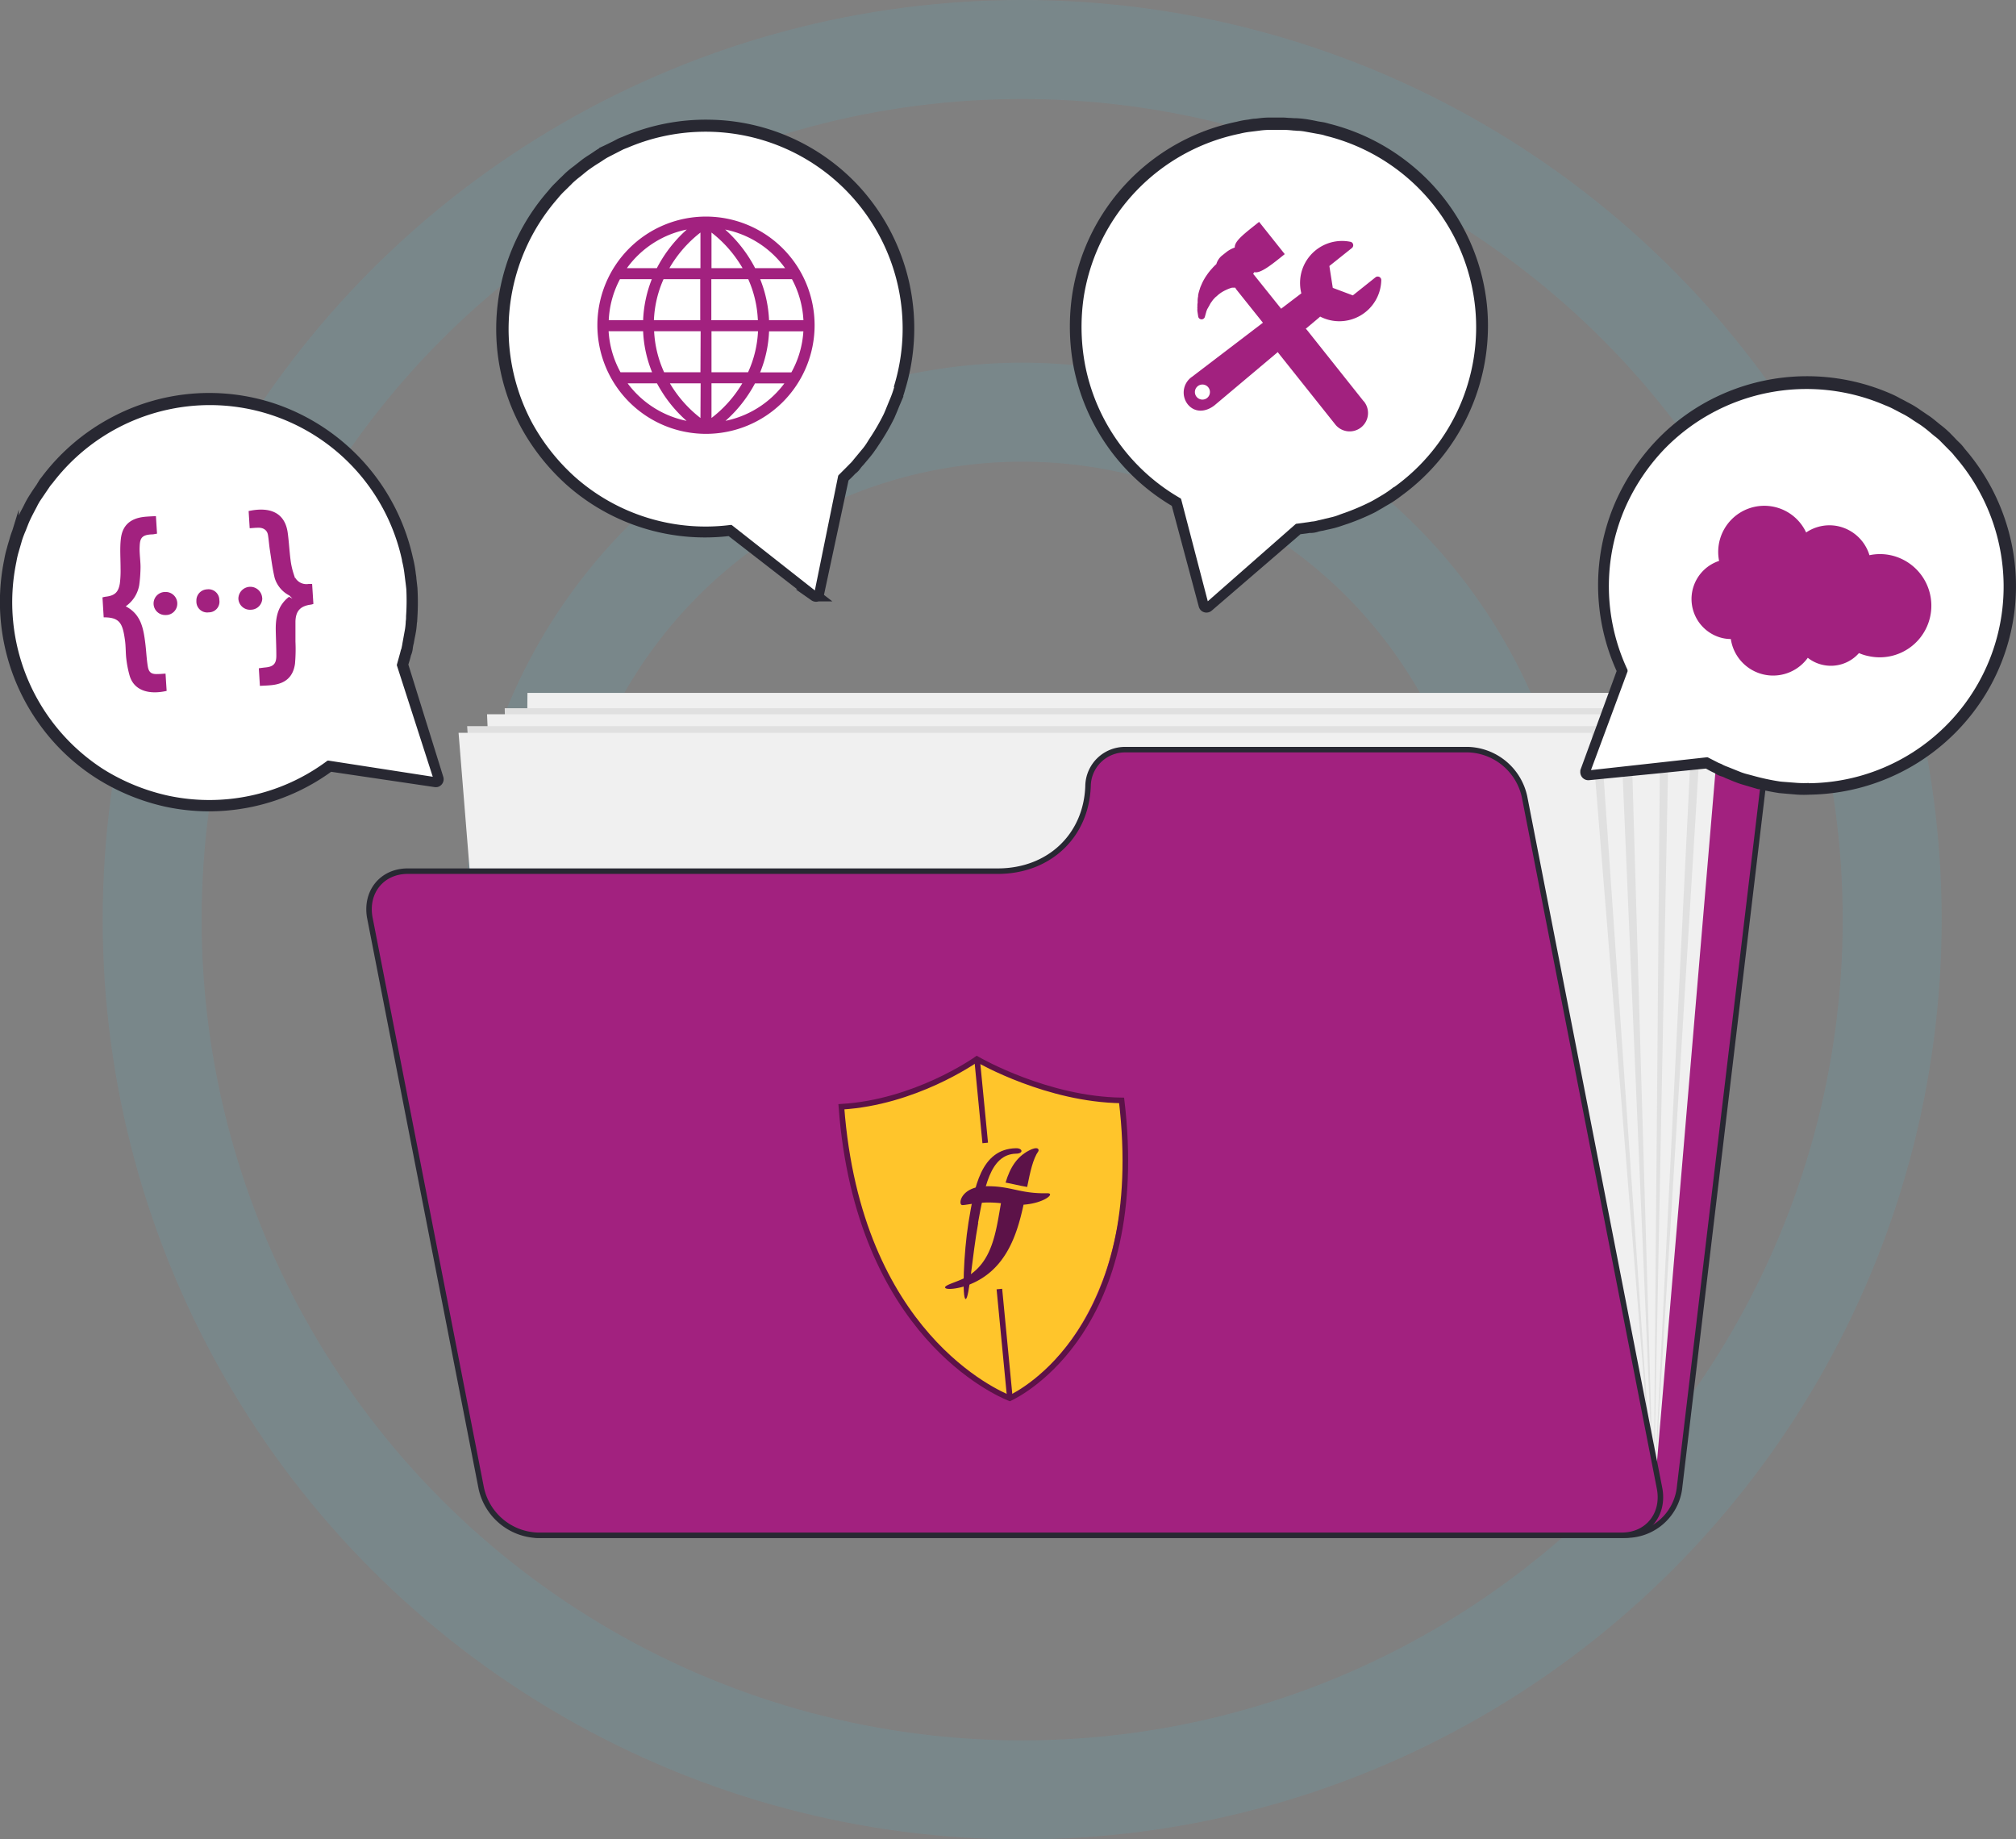 <svg xmlns="http://www.w3.org/2000/svg" viewBox="0 0 407.06 371.32"><rect x="0" y="0" width="407.06" height="371.32" fill="#808080" stroke="none"/><defs><style>.cls-1{opacity:0.2;}.cls-2,.cls-7{fill:none;}.cls-2{stroke:#60a6b6;stroke-linecap:square;stroke-width:19.98px;}.cls-10,.cls-12,.cls-13,.cls-2,.cls-3{stroke-miterlimit:10;}.cls-12,.cls-13,.cls-14,.cls-3{fill:#a2217f;}.cls-10,.cls-3{stroke:#282832;}.cls-3{stroke-width:1.11px;}.cls-4{fill:#f0f0f0;}.cls-5{fill:#e0e0e0;}.cls-6{fill:#ffc52b;}.cls-7{stroke:#5c1248;stroke-width:1.13px;}.cls-8{fill:#5c1248;}.cls-10,.cls-9{fill:#282832;}.cls-10{stroke-width:2.42px;}.cls-11{fill:#fff;}.cls-12{stroke:#fff;stroke-width:0.27px;}.cls-13{stroke:#a2217f;stroke-width:0.3px;}</style></defs><g id="Calque_2" data-name="Calque 2"><g id="Calque_1-2" data-name="Calque 1"><g class="cls-1"><circle class="cls-2" cx="206.39" cy="185.66" r="102.45"/><circle class="cls-2" cx="206.39" cy="185.66" r="175.67"/></g><g id="freepik--Folder--inject-144"><path class="cls-3" d="M269.43,149h0a10.94,10.94,0,0,1,10.09-7.18h69a8.16,8.16,0,0,1,8.46,7.84,7.84,7.84,0,0,1-.08,1.45L339.08,300.65a10.84,10.84,0,0,1-10.58,9.25H109.56a8.14,8.14,0,0,1-8.44-7.82,7.58,7.58,0,0,1,.07-1.43L116.13,175a10.86,10.86,0,0,1,10.58-9.25H245.85A25.58,25.58,0,0,0,269.43,149Z"/><polygon class="cls-4" points="105.13 303.01 333.9 303.01 346.94 149.08 118.17 149.08 105.13 303.01"/><polygon class="cls-5" points="105.13 303.01 333.9 303.01 343.33 149.08 118.17 149.08 105.13 303.01"/><polygon class="cls-4" points="105.13 303.01 333.9 303.01 341.77 144.19 113 144.19 105.13 303.01"/><polygon class="cls-5" points="105.13 303.01 333.9 303.01 337.02 144.19 113 144.19 105.13 303.01"/><polygon class="cls-4" points="105.13 303.01 333.9 303.01 335.27 139.88 106.5 139.88 105.13 303.01"/><polygon class="cls-5" points="105.13 303.01 333.9 303.01 329.21 142.97 101.91 142.97 105.13 303.01"/><polygon class="cls-4" points="105.13 303.01 333.9 303.01 327.11 144.19 98.34 144.19 105.13 303.01"/><polygon class="cls-5" points="105.13 303.01 333.9 303.01 323.09 146.59 94.32 146.59 105.13 303.01"/><polygon class="cls-4" points="105.13 303.01 333.9 303.01 321.36 147.93 92.59 147.93 105.13 303.01"/><path class="cls-3" d="M219.69,158.69h0a7.46,7.46,0,0,1,7.55-7.36h69.25a12.06,12.06,0,0,1,11.33,9.48l27.27,139.64c1,5.23-2.4,9.48-7.63,9.48H108.51a12.06,12.06,0,0,1-11.33-9.48L74.69,185.34c-1-5.23,2.4-9.48,7.63-9.48H201.47C211.81,175.86,219.34,168.74,219.69,158.69Z"/></g><path class="cls-6" d="M226.37,222c-11.35-.58-21.77-4.9-27-7.39l0,.32-2.3-1.39c-3.47,2.24-14.11,8.47-27.24,9.78,3.91,42.95,28.44,56.17,34,58.62,3-1.6,11.82-7.28,17.63-20.57.28-.61.54-1.24.79-1.89.48-1.15.91-2.37,1.32-3.64.14-.43.27-.86.4-1.31a73.26,73.26,0,0,0,2.9-18.5c0-.45,0-.92,0-1.39,0-1.11,0-2.23,0-3.39,0-1.47-.08-3-.18-4.52S226.54,223.61,226.37,222Z"/><path class="cls-7" d="M226.47,222.14c-14.91-.2-28.5-7.93-29.23-8.35h0l0,0c-.64.45-12.57,8.75-27.35,9.63,3.45,45.95,31.61,57.88,34,58.84C206.14,281.22,231.91,268,226.47,222.14Z"/><line class="cls-7" x1="197.34" y1="214.36" x2="198.93" y2="230.72"/><path class="cls-8" d="M208.31,232c-2.95,1.27-4.38,3.75-5.27,6.73,1.5.26,2.77.63,4.36.88.6-3,1.17-5.68,2.27-7.23.08-.11.18-1-1.36-.38"/><path class="cls-8" d="M197.47,246.89c1.27-6.87,2.34-13.84,7.66-14,1.58,0,1.41-1.13,0-1.1-7.07.17-8.4,7.84-9.58,15-1,6.3-1.31,15.45-.57,15.44s1.31-8.71,2.54-15.39"/><path class="cls-8" d="M211.43,240.88c-5.55.13-7.32-1.53-12.5-1.41-5,.12-5.57,3.82-4.61,3.8.75,0,2.54-.46,4.89-.52a23.88,23.88,0,0,1,2.9.14c-1,5.63-1.66,11.79-6.86,14.83-1.67,1-4.48,1.63-4.42,2.18s2.72.32,5.08-.65c7.14-2.93,9.41-9.81,10.76-16.06,4.2-.3,6.53-2.35,4.76-2.31"/><line class="cls-7" x1="201.79" y1="260.22" x2="203.89" y2="282.04"/><path class="cls-9" d="M87.91,157.29,66.35,154.1l.08,0a40.37,40.37,0,0,1-32.72,7.2,41.82,41.82,0,0,1-13.2-5.39A40,40,0,0,1,9.28,145.34a40.56,40.56,0,0,1-6.79-32.15A14.4,14.4,0,0,1,3,111c.17-.72.42-1.43.62-2.15a17.72,17.72,0,0,1,.79-2.1l.87-2.1c.32-.69.69-1.35,1-2s.68-1.36,1.09-2,.83-1.27,1.27-1.9l.63-1c.21-.32.48-.61.71-.91A41,41,0,0,1,23.24,85.71,40.16,40.16,0,0,1,55.05,83a40.66,40.66,0,0,1,26.8,29.89,21.24,21.24,0,0,1,.54,3c.11,1,.24,1.95.33,2.92a43.3,43.3,0,0,1,0,5.58c-.09.9-.12,1.78-.25,2.65s-.31,1.7-.46,2.52a8.1,8.1,0,0,0-.23,1.23A5.71,5.71,0,0,1,81.4,132c-.19.79-.44,1.56-.65,2.28v-.07c4.51,14.49,6.94,22.28,7.2,23.13l-7.42-23c.2-.74.42-1.5.63-2.28.09-.39.23-.78.33-1.17s.14-.8.22-1.22c.14-.8.29-1.66.45-2.51s.14-1.74.23-2.63a42.69,42.69,0,0,0,0-5.54c-.09-1-.23-1.91-.35-2.89a22.65,22.65,0,0,0-.53-2.94,40.16,40.16,0,0,0-58.13-27,41,41,0,0,0-13.1,11.09c-.23.31-.49.58-.7.9L9,99l-1.27,1.88c-.41.64-.72,1.32-1.08,2s-.71,1.32-1,2-.55,1.39-.83,2.07A17.46,17.46,0,0,0,4,109c-.21.71-.42,1.41-.62,2.12a15.81,15.81,0,0,0-.5,2.14,40.27,40.27,0,0,0,17.83,42.32A41.67,41.67,0,0,0,33.83,161a40.2,40.2,0,0,0,32.48-7h0Z"/><path class="cls-10" d="M55.18,82.65a40.68,40.68,0,0,0-32.13,2.7A41.27,41.27,0,0,0,9.67,96.65L9.41,97c-.16.2-.33.4-.46.6l-.61,1c-.46.64-.88,1.28-1.29,1.92a17.63,17.63,0,0,0-1,1.75l-.14.28c-.12.24-.24.48-.37.72-.23.43-.47.88-.67,1.34L4,106.62a16.91,16.91,0,0,0-.81,2.15c-.08.27-.15.54-.23.8-.14.45-.28.91-.38,1.34a17,17,0,0,0-.52,2.19A41.07,41.07,0,0,0,9,145.58a40.52,40.52,0,0,0,11.34,10.65,42.49,42.49,0,0,0,13.33,5.44,40.84,40.84,0,0,0,32.88-7.14l21.36,3.16h0a.52.52,0,0,0,.18,0,.41.41,0,0,0,.26-.51c-.19-.61-1.5-4.84-3.92-12.59l-3.24-10.42.12-.42c.17-.54.35-1.11.48-1.68a1.63,1.63,0,0,1,.13-.37,4,4,0,0,0,.22-.88,7.5,7.5,0,0,1,.22-1.19l.15-.85c.12-.56.23-1.12.32-1.69s.12-1.15.17-1.73c0-.31,0-.62.08-.95a48.55,48.55,0,0,0,0-5.66c-.07-.59-.13-1.2-.21-1.83,0-.35-.09-.72-.13-1.07a21.3,21.3,0,0,0-.55-3A41.22,41.22,0,0,0,55.18,82.65Zm25,51.47a.33.33,0,0,0,0,.24l7.23,22.43-21-3.25a.55.55,0,0,0-.22,0,.39.39,0,0,0-.11.06,39.78,39.78,0,0,1-32.15,7,41.62,41.62,0,0,1-13-5.31A40.06,40.06,0,0,1,3.32,113.36a16.53,16.53,0,0,1,.49-2.08c.17-.61.35-1.2.52-1.8l.09-.33a20.78,20.78,0,0,1,.76-2l.3-.77c.17-.42.33-.86.53-1.28.28-.61.6-1.24,1-2l.39-.73a13.68,13.68,0,0,1,.66-1.21L10,98.3a5.93,5.93,0,0,1,.43-.56l.26-.31A39.93,39.93,0,0,1,34,82.67a39.7,39.7,0,0,1,47.19,30.49,20.52,20.52,0,0,1,.53,2.88l.1.8c.09.71.18,1.39.25,2.07a45.57,45.57,0,0,1-.05,5.48c0,.34,0,.66-.06,1a13.18,13.18,0,0,1-.15,1.6l-.53,2.92a6.88,6.88,0,0,1-.15.79c0,.17-.1.35-.15.51s-.11.45-.17.65Z"/><path class="cls-11" d="M81.16,113.16a20.52,20.52,0,0,1,.53,2.88l.1.8c.09.71.18,1.39.25,2.07a45.57,45.57,0,0,1-.05,5.48c0,.34,0,.66-.06,1a13.18,13.18,0,0,1-.15,1.6l-.53,2.92a6.88,6.88,0,0,1-.15.79c0,.17-.1.35-.15.51s-.11.45-.17.65l-.63,2.27a.33.33,0,0,0,0,.24l7.23,22.43-21-3.25a.55.55,0,0,0-.22,0,.39.39,0,0,0-.11.06,39.78,39.78,0,0,1-32.15,7,41.62,41.62,0,0,1-13-5.31A40.06,40.06,0,0,1,3.32,113.36a16.53,16.53,0,0,1,.49-2.08c.17-.61.35-1.2.52-1.8l.09-.33a20.78,20.78,0,0,1,.76-2l.3-.77c.17-.42.33-.86.53-1.28.28-.61.6-1.24,1-2l.39-.73a13.68,13.68,0,0,1,.66-1.21L10,98.3a5.93,5.93,0,0,1,.43-.56l.26-.31A39.93,39.93,0,0,1,34,82.67a39.7,39.7,0,0,1,47.19,30.49Z"/><path class="cls-12" d="M53.09,120.64a2.46,2.46,0,0,1-2.42,2.58h0A2.48,2.48,0,0,1,48,120.9a2.54,2.54,0,0,1,5.07-.26ZM31.92,135.93c.52,0,1-.06,1.63-.09l.24,3.74c-3.67.86-6.78,0-7.73-3.09a21.53,21.53,0,0,1-.69-3.47c-.15-1.24-.09-2.51-.27-3.75-.47-3.41-1-4.55-4.29-4.51l-.26-4.26a5.65,5.65,0,0,1,.71-.17c1.79-.2,2.52-.8,2.81-2.6a20.63,20.63,0,0,0,.14-3c0-2-.16-4,.05-5.91.3-2.82,1.95-4.28,4.8-4.61.81-.09,1.63-.11,2.55-.16l.24,3.82c-.38,0-.72.13-1.07.14-2.34.07-2.41.88-2.46,2.82,0,1.21.19,2.43.19,3.65a29.26,29.26,0,0,1-.26,3.63,6.71,6.71,0,0,1-2.61,4.27c3,1.67,3.46,4.53,3.83,7.44.2,1.57.25,3.15.51,4.71C30.18,135.69,30.67,136,31.92,135.93Zm1.38-16.56h.05a2.47,2.47,0,0,1,2.58,2.35v.14a2.42,2.42,0,0,1-2.4,2.43h-.16a2.46,2.46,0,1,1-.07-4.92Zm8.49-.53a2.31,2.31,0,0,1,2.63,2.27,2.28,2.28,0,0,1-2.25,2.64,2.32,2.32,0,0,1-2.65-2.25,1.79,1.79,0,0,1,0-.23A2.37,2.37,0,0,1,41.79,118.84Zm17.65-3a2.49,2.49,0,0,0,2.85,1.91c.26,0,.51,0,.86,0l.27,4.26a4.11,4.11,0,0,1-.57.17c-2.08.26-3,1.18-3.06,3.28,0,1.35,0,2.7,0,4.05A34.14,34.14,0,0,1,59.7,134c-.37,2.67-1.94,4.09-4.65,4.42-.87.11-1.75.12-2.7.18l-.23-3.81c.5-.07,1-.14,1.4-.18,1.62-.14,2.16-.7,2.14-2.31,0-1.78-.09-3.56-.12-5.34,0-2.57.51-4.9,2.8-6.64a6.05,6.05,0,0,1-3-3.58c-.46-1.9-.7-3.87-1-5.81-.15-1-.21-2-.37-2.93s-.91-1.37-1.87-1.33c-.55,0-1.11.07-1.81.11l-.23-3.72c4.44-1,7.63.28,8.18,4.55.24,1.79.33,3.6.56,5.4A14.84,14.84,0,0,0,59.44,115.87Z"/><path class="cls-9" d="M164.79,119.89l-17.22-13.36.08,0a40.41,40.41,0,0,1-32-9.78,41.86,41.86,0,0,1-8.86-11.17,40,40,0,0,1-4.62-14.69A40.58,40.58,0,0,1,112,39.56a14.59,14.59,0,0,1,1.5-1.64c.5-.54,1.07-1,1.6-1.57a18.09,18.09,0,0,1,1.71-1.44l1.79-1.41c.61-.44,1.26-.83,1.89-1.25A20.16,20.16,0,0,1,122.4,31c.66-.36,1.34-.7,2-1l1-.53c.34-.18.71-.29,1.06-.45a41.26,41.26,0,0,1,17-3.24,40.13,40.13,0,0,1,29,13.26,40.65,40.65,0,0,1,8.7,39.19,20.9,20.9,0,0,1-1,2.85c-.38.91-.74,1.81-1.13,2.7a44.65,44.65,0,0,1-2.79,4.84c-.51.74-1,1.49-1.51,2.18s-1.11,1.33-1.64,2a8.31,8.31,0,0,0-.8,1,6.5,6.5,0,0,1-.87.87c-.55.6-1.15,1.14-1.69,1.67l0-.06c-3.18,14.84-4.88,22.82-5.08,23.69l4.84-23.73c.55-.54,1.1-1.1,1.67-1.67.28-.3.58-.57.86-.87s.52-.62.79-1l1.63-2c.56-.66,1-1.44,1.49-2.18a42.22,42.22,0,0,0,2.75-4.8c.39-.88.74-1.78,1.12-2.69a21.83,21.83,0,0,0,1-2.82,40.13,40.13,0,0,0-37.43-52,40.78,40.78,0,0,0-16.85,3.24c-.36.14-.71.26-1,.43l-1,.53-2,1c-.67.35-1.27.8-1.91,1.2s-1.26.8-1.87,1.23-1.16.94-1.74,1.4a19.44,19.44,0,0,0-1.69,1.44c-.53.51-1.06,1-1.58,1.55a15.3,15.3,0,0,0-1.49,1.62,40.25,40.25,0,0,0-5.21,45.62,41.49,41.49,0,0,0,8.76,11.08,40.18,40.18,0,0,0,31.76,9.8l0,0Z"/><path class="cls-10" d="M172.88,38.79a40.66,40.66,0,0,0-29.33-13.41,41.26,41.26,0,0,0-17.19,3.28l-.39.16a7.33,7.33,0,0,0-.7.29l-1,.53c-.72.34-1.4.69-2.07,1a18,18,0,0,0-1.7,1.05l-.27.18c-.22.15-.44.3-.67.44-.41.26-.83.54-1.24.84l-1.78,1.4a16.51,16.51,0,0,0-1.76,1.47c-.2.21-.4.4-.6.59s-.69.65-1,1a14.13,14.13,0,0,0-1.53,1.66,41.07,41.07,0,0,0-10,31.66,40.54,40.54,0,0,0,4.66,14.84,42.78,42.78,0,0,0,9,11.29,40.85,40.85,0,0,0,32.16,9.9l17.06,13.23,0,0a.41.41,0,0,0,.17.07.4.4,0,0,0,.47-.31c.13-.63,1.07-5,2.76-12.9l2.29-10.66.31-.31c.41-.39.85-.8,1.24-1.24a3.73,3.73,0,0,1,.3-.26,3.24,3.24,0,0,0,.62-.65,7.4,7.4,0,0,1,.78-.93l.55-.66c.38-.44.74-.87,1.1-1.33s.67-.94,1-1.42c.17-.26.34-.52.53-.79a44.77,44.77,0,0,0,2.82-4.9c.24-.55.48-1.12.72-1.7.13-.33.27-.67.41-1a20.6,20.6,0,0,0,1-2.89A41.21,41.21,0,0,0,172.88,38.79Zm-3.49,57.1a.45.45,0,0,0-.12.21l-4.7,23.09-16.68-13.12a.42.42,0,0,0-.2-.1.29.29,0,0,0-.13,0,39.75,39.75,0,0,1-31.43-9.69,41.61,41.61,0,0,1-8.69-11,40.05,40.05,0,0,1,5.19-45.19,15.22,15.22,0,0,1,1.44-1.57l1.33-1.31.24-.25a20.28,20.28,0,0,1,1.67-1.4l.64-.53c.35-.28.7-.58,1.09-.85s1.12-.79,1.85-1.23l.7-.45c.4-.27.78-.52,1.16-.73l3-1.54c.21-.11.44-.19.66-.28l.37-.14a40,40,0,0,1,27.56-1.43,39.72,39.72,0,0,1,26.17,49.72,21.1,21.1,0,0,1-1,2.77l-.3.74c-.27.66-.52,1.3-.8,1.92a44,44,0,0,1-2.73,4.76c-.19.28-.36.55-.54.84a12.07,12.07,0,0,1-.91,1.31l-1.9,2.29a7.49,7.49,0,0,1-.51.61l-.38.38-.47.48Z"/><path class="cls-11" d="M180.56,78.12a21.1,21.1,0,0,1-1,2.77l-.3.74c-.27.66-.52,1.3-.8,1.92a44,44,0,0,1-2.73,4.76c-.19.28-.36.55-.54.84a12.07,12.07,0,0,1-.91,1.31l-1.9,2.29a7.49,7.49,0,0,1-.51.61l-.38.38-.47.48-1.67,1.67a.45.45,0,0,0-.12.21l-4.7,23.09-16.68-13.12a.42.42,0,0,0-.2-.1.29.29,0,0,0-.13,0,39.75,39.75,0,0,1-31.43-9.69,41.61,41.61,0,0,1-8.69-11,40.05,40.05,0,0,1,5.19-45.19,15.22,15.22,0,0,1,1.44-1.57l1.33-1.31.24-.25a20.28,20.28,0,0,1,1.67-1.4l.64-.53c.35-.28.7-.58,1.09-.85s1.12-.79,1.85-1.23l.7-.45c.4-.27.78-.52,1.16-.73l3-1.54c.21-.11.44-.19.66-.28l.37-.14a40,40,0,0,1,27.56-1.43,39.72,39.72,0,0,1,26.17,49.72Z"/><path class="cls-13" d="M142.55,43.87a21.78,21.78,0,1,0,21.78,21.78A21.8,21.8,0,0,0,142.55,43.87Zm-3.36,2.22a27,27,0,0,0-6.47,8.19h-6.43A19.87,19.87,0,0,1,139.19,46.09Zm2.39,29.21H134a22.7,22.7,0,0,1-2.08-8.58h9.7ZM125.09,56.21h6.74A25.11,25.11,0,0,0,130,64.79h-7.24A19.63,19.63,0,0,1,125.09,56.21Zm-2.36,10.51H130a24.6,24.6,0,0,0,1.89,8.58H125.2A19.69,19.69,0,0,1,122.73,66.72Zm3.7,10.51h6.31a30.1,30.1,0,0,0,1.63,2.69,27,27,0,0,0,4.78,5.29A19.88,19.88,0,0,1,126.43,77.23Zm15.15,7.45A24.78,24.78,0,0,1,135,77.23h6.62Zm0-19.89h-9.7a22.63,22.63,0,0,1,2-8.58h7.66v8.58Zm0-10.51H134.9c.33-.58.68-1.15,1.06-1.71a25,25,0,0,1,5.62-5.93v7.64Zm20.8,10.51h-7.24a25.11,25.11,0,0,0-1.87-8.58H160A19.77,19.77,0,0,1,162.38,64.79Zm-3.57-10.51h-6.43a27,27,0,0,0-6.47-8.19A19.87,19.87,0,0,1,158.81,54.28Zm-15.3-7.64a24.81,24.81,0,0,1,5.62,5.93c.38.56.74,1.13,1.07,1.71h-6.69Zm0,9.57h7.67a22.81,22.81,0,0,1,2,8.58h-9.7V56.21Zm0,10.51h9.7a22.52,22.52,0,0,1-2.07,8.58h-7.63V66.72Zm0,10.51h6.63a24.79,24.79,0,0,1-6.63,7.45Zm2.43,8a26.34,26.34,0,0,0,4.78-5.29,26,26,0,0,0,1.63-2.69h6.32A19.9,19.9,0,0,1,145.94,85.21Zm13.95-9.91h-6.63a24.37,24.37,0,0,0,1.88-8.58h7.23A19.57,19.57,0,0,1,159.89,75.3Z"/><path class="cls-9" d="M243.63,122.07,238,101l.05.07a40.41,40.41,0,0,1-19.62-27.16,42.1,42.1,0,0,1-.3-14.25,40.08,40.08,0,0,1,5.2-14.49,40.58,40.58,0,0,1,26.79-19,13.58,13.58,0,0,1,2.19-.39c.73-.14,1.48-.19,2.22-.29a16.72,16.72,0,0,1,2.24-.11l2.27,0c.76,0,1.51.09,2.26.14s1.52.08,2.27.2,1.5.26,2.25.42l1.13.19c.38.06.75.19,1.12.28a41.27,41.27,0,0,1,15.53,7.71,40.19,40.19,0,0,1,15.11,28.12,40.63,40.63,0,0,1-16.76,36.47,19.78,19.78,0,0,1-2.5,1.67c-.86.5-1.69,1-2.54,1.47a43.84,43.84,0,0,1-5.15,2.17c-.85.28-1.68.6-2.52.83s-1.68.39-2.5.57a9.36,9.36,0,0,0-1.22.29,6.38,6.38,0,0,1-1.21.16c-.8.15-1.61.22-2.35.31H262c-11.5,9.9-17.69,15.23-18.37,15.8l18.2-16,2.34-.32c.4-.07.81-.11,1.21-.17s.79-.18,1.21-.28l2.48-.59c.85-.19,1.65-.56,2.51-.83a45.64,45.64,0,0,0,5.1-2.17c.84-.46,1.66-1,2.51-1.47a21.44,21.44,0,0,0,2.48-1.66,40.13,40.13,0,0,0,1.62-64A40.84,40.84,0,0,0,267.91,27c-.37-.1-.72-.22-1.1-.29l-1.12-.19-2.23-.42c-.74-.12-1.5-.13-2.24-.2s-1.49-.12-2.24-.15-1.49.05-2.23.07a18.35,18.35,0,0,0-2.22.12l-2.19.28a15.77,15.77,0,0,0-2.16.39,40.28,40.28,0,0,0-31.74,33.2,41.59,41.59,0,0,0,.29,14.12,40.15,40.15,0,0,0,19.38,27v0Z"/><path class="cls-10" d="M299.09,62.34a40.73,40.73,0,0,0-15.26-28.4,41.22,41.22,0,0,0-15.69-7.78l-.4-.11a7.05,7.05,0,0,0-.73-.18l-1.12-.18c-.77-.17-1.52-.31-2.27-.43a19.66,19.66,0,0,0-2-.19l-.32,0-.8-.05c-.49,0-1-.08-1.5-.08l-2.26,0a15.9,15.9,0,0,0-2.29.12l-.83.1c-.48,0-.95.1-1.38.18a15,15,0,0,0-2.22.41A40.91,40.91,0,0,0,217.7,59.6,42.71,42.71,0,0,0,218,74a40.8,40.8,0,0,0,19.64,27.32l5.59,20.86a.2.2,0,0,1,0,0,.83.83,0,0,0,.09.16.42.42,0,0,0,.57,0l10-8.61,8.26-7.11.44,0c.56-.07,1.16-.13,1.73-.24a2.69,2.69,0,0,1,.4,0,4,4,0,0,0,.89-.14,7,7,0,0,1,1.18-.28l.83-.19c.57-.12,1.13-.24,1.68-.39s1.11-.34,1.66-.53l.9-.3a45.65,45.65,0,0,0,5.21-2.2l1.6-.92c.3-.19.62-.37.93-.55a20.07,20.07,0,0,0,2.54-1.7A41.22,41.22,0,0,0,299.09,62.34Zm-37.3,43.39a.34.34,0,0,0-.21.09l-17.71,15.56-5.36-20.54a.54.54,0,0,0-.1-.2.18.18,0,0,0-.1-.07,39.75,39.75,0,0,1-19.18-26.73,41.35,41.35,0,0,1-.29-14A40,40,0,0,1,250.28,27a16.67,16.67,0,0,1,2.11-.39l1.85-.23.34-.05a19.77,19.77,0,0,1,2.18-.12l.82,0c.46,0,.92,0,1.39,0,.66,0,1.37.05,2.22.14.27,0,.54.05.82.06.48,0,.94.06,1.37.13l3.36.61a5.38,5.38,0,0,1,.69.18l.38.11a40,40,0,0,1,22.83,15.51,39.72,39.72,0,0,1-9.21,55.43A20.61,20.61,0,0,1,279,100l-.69.41c-.62.36-1.21.72-1.8,1a45.77,45.77,0,0,1-5.05,2.14c-.32.1-.62.22-.94.33a11.22,11.22,0,0,1-1.52.5l-2.89.68a7.31,7.31,0,0,1-.78.18l-.53.06-.66.11Z"/><path class="cls-11" d="M281.43,98.32A20.61,20.61,0,0,1,279,100l-.69.41c-.62.36-1.21.72-1.8,1a45.77,45.77,0,0,1-5.05,2.14c-.32.1-.62.22-.94.33a11.22,11.22,0,0,1-1.52.5l-2.89.68a7.31,7.31,0,0,1-.78.18l-.53.06-.66.11-2.35.32a.34.34,0,0,0-.21.09l-17.71,15.56-5.36-20.54a.54.54,0,0,0-.1-.2.18.18,0,0,0-.1-.07,39.75,39.75,0,0,1-19.18-26.73,41.35,41.35,0,0,1-.29-14A40,40,0,0,1,250.28,27a16.67,16.67,0,0,1,2.11-.39l1.85-.23.34-.05a19.77,19.77,0,0,1,2.18-.12l.82,0c.46,0,.92,0,1.39,0,.66,0,1.37.05,2.22.14.27,0,.54.05.82.06.48,0,.94.06,1.37.13l3.36.61a5.38,5.38,0,0,1,.69.18l.38.11a40,40,0,0,1,22.83,15.51,39.72,39.72,0,0,1-9.21,55.43Z"/><path class="cls-14" d="M275.34,81,264,66.74a4.17,4.17,0,0,0-.34-.38l2.53-2.12.37-.33a8.47,8.47,0,0,0,12.34-7.32.72.72,0,0,0-1.19-.59l-4.55,3.63-4.05-1.52-.69-4.41,4.55-3.63a.73.73,0,0,0,.12-1,.67.67,0,0,0-.43-.26,8.48,8.48,0,0,0-10,6.66,8.63,8.63,0,0,0,.1,3.75l-.4.3-3.68,2.8-5.44-6.79a2.5,2.5,0,0,0-.22-.24c.09-.11.17-.24.25-.36,1.27.39,3.91-1.85,6.14-3.63l-5.18-6.51c-2.9,2.32-5,3.85-4.91,5.18a5.87,5.87,0,0,0-1.62.86l-.92.73a3.45,3.45,0,0,0-1.18,1.75l-.28.26-.35.35-.05.06-.32.36c-.2.21-.38.45-.56.67l-.19.26v0l-.15.22a8.65,8.65,0,0,0-.54.84v0a9,9,0,0,0-.56,1.12l-.07.16c-.06.14-.13.29-.19.46l-.17.54a7.18,7.18,0,0,0-.25,1l0,.2a4.4,4.4,0,0,0-.1.88l0,.3v.14a2.6,2.6,0,0,0-.05.39l0,.46a.56.56,0,0,0,0,.26,3.69,3.69,0,0,0,0,.58l.17,1.1a.69.69,0,0,0,1.35,0l.28-1a1.75,1.75,0,0,1,.12-.32,1.19,1.19,0,0,1,.11-.26L244,62a1.09,1.09,0,0,1,.08-.15l.08-.14.13-.24a4.34,4.34,0,0,1,.28-.46l.15-.2a4.06,4.06,0,0,1,.36-.46h0l.31-.33.22-.18.15-.13a5.85,5.85,0,0,1,.54-.45l.11-.08c.14-.1.3-.2.47-.3l.21-.12.25-.13.43-.2.33-.14.33-.12.34-.1.19,0,.17,0,.21,0h.08a2.6,2.6,0,0,0,.28.45L255,65.15,240.69,76.06h0a3.85,3.85,0,0,0-.89,5.53c1.43,1.79,3.68,1.63,5.47.2h0L258,71.08l.18.25,11.35,14.25a3.71,3.71,0,1,0,5.8-4.62Zm-31.61-.66a1.52,1.52,0,1,1,.24-2.15,1.53,1.53,0,0,1-.24,2.15Z"/><path class="cls-9" d="M320.68,155.84l7.45-20.49v.08a40.35,40.35,0,0,1-.5-33.5,41.83,41.83,0,0,1,7.92-11.85,40.1,40.1,0,0,1,12.57-8.89A40.61,40.61,0,0,1,381,81a14.77,14.77,0,0,1,2,.93c.67.31,1.32.7,2,1a16.31,16.31,0,0,1,1.9,1.19l1.89,1.27c.6.45,1.18.95,1.77,1.41s1.2.94,1.74,1.47,1.08,1.07,1.61,1.63l.81.81c.27.27.5.59.75.87a41.1,41.1,0,0,1,8.3,15.22,40.12,40.12,0,0,1-3.74,31.7,40.62,40.62,0,0,1-34.65,20.27,21.47,21.47,0,0,1-3-.06c-1-.09-2-.15-2.92-.26a42.59,42.59,0,0,1-5.47-1.17c-.86-.26-1.72-.47-2.54-.77s-1.6-.65-2.37-1a7.49,7.49,0,0,0-1.17-.46,6.62,6.62,0,0,1-1.09-.57c-.73-.34-1.44-.74-2.1-1.09l.07,0-24.11,2.41,24.07-2.65,2.11,1.07c.37.17.72.38,1.08.56s.76.3,1.16.46l2.36,1c.81.32,1.67.48,2.54.75a43.75,43.75,0,0,0,5.41,1.15c1,.1,1.92.16,2.9.23a23,23,0,0,0,3,.07,40.15,40.15,0,0,0,38.06-51.55,40.84,40.84,0,0,0-8.25-15.06c-.24-.29-.46-.59-.73-.86l-.81-.8L392,88.57c-.55-.52-1.16-1-1.73-1.44s-1.15-1-1.75-1.41-1.25-.82-1.86-1.22a18.6,18.6,0,0,0-1.89-1.18l-2-1a15.62,15.62,0,0,0-2-.92,40.29,40.29,0,0,0-45,9,41.66,41.66,0,0,0-7.86,11.74,40.14,40.14,0,0,0,.39,33.23l0,0Z"/><path class="cls-10" d="M400.37,138.71a40.73,40.73,0,0,0,3.79-32,41.31,41.31,0,0,0-8.4-15.36L395.5,91c-.16-.19-.33-.4-.5-.57l-.81-.79c-.53-.58-1.07-1.12-1.61-1.65a18.34,18.34,0,0,0-1.53-1.29l-.25-.2-.62-.51c-.38-.31-.77-.63-1.18-.92l-1.88-1.27a17,17,0,0,0-1.94-1.22l-.74-.39c-.42-.23-.83-.46-1.23-.64a16.48,16.48,0,0,0-2-1,41.07,41.07,0,0,0-33.19.22,40.34,40.34,0,0,0-12.71,9,42.53,42.53,0,0,0-8,12,40.79,40.79,0,0,0,.42,33.64L320.3,155.7l0,.06a.33.33,0,0,0,0,.17.41.41,0,0,0,.44.36L333.84,155l10.85-1.09.39.21c.49.27,1,.56,1.55.8a2.33,2.33,0,0,1,.34.2,3.6,3.6,0,0,0,.81.4,5.91,5.91,0,0,1,1.13.45l.79.32c.53.23,1.06.44,1.6.64s1.1.35,1.66.52l.92.27a48.49,48.49,0,0,0,5.53,1.18l1.83.16,1.08.09a19.6,19.6,0,0,0,3.06.06A41.19,41.19,0,0,0,400.37,138.71Zm-55.44,14.16a.39.39,0,0,0-.23-.05l-23.42,2.59,7.38-19.9a.4.4,0,0,0,0-.22s0-.08,0-.12a39.74,39.74,0,0,1-.4-32.89,41.22,41.22,0,0,1,7.8-11.63,40,40,0,0,1,44.6-8.89,16.12,16.12,0,0,1,1.94.89l1.66.87.3.15a20.55,20.55,0,0,1,1.85,1.16l.7.45c.38.24.77.49,1.15.77.53.39,1.09.83,1.73,1.39l.64.53a11.89,11.89,0,0,1,1.05.88l2.4,2.43c.17.17.32.36.47.54a2.42,2.42,0,0,0,.25.31,40.06,40.06,0,0,1,9.8,25.8,39.71,39.71,0,0,1-39.33,40.13,20.45,20.45,0,0,1-2.93-.06l-.8-.06c-.71-.06-1.4-.1-2.07-.17a45,45,0,0,1-5.37-1.14l-1-.27a13.06,13.06,0,0,1-1.53-.46l-2.76-1.11a6.74,6.74,0,0,1-.74-.3,4.23,4.23,0,0,1-.47-.25L347,154Z"/><path class="cls-11" d="M365.27,158.06a20.45,20.45,0,0,1-2.93-.06l-.8-.06c-.71-.06-1.4-.1-2.07-.17a45,45,0,0,1-5.37-1.14l-1-.27a13.06,13.06,0,0,1-1.53-.46l-2.76-1.11a6.74,6.74,0,0,1-.74-.3,4.23,4.23,0,0,1-.47-.25L347,154l-2.11-1.08a.39.39,0,0,0-.23-.05l-23.42,2.59,7.38-19.9a.4.4,0,0,0,0-.22s0-.08,0-.12a39.74,39.74,0,0,1-.4-32.89,41.22,41.22,0,0,1,7.8-11.63,40,40,0,0,1,44.6-8.89,16.12,16.12,0,0,1,1.94.89l1.66.87.3.15a20.55,20.55,0,0,1,1.85,1.16l.7.45c.38.24.77.49,1.15.77.53.39,1.09.83,1.73,1.39l.64.53a11.89,11.89,0,0,1,1.05.88l2.4,2.43c.17.17.32.36.47.54a2.42,2.42,0,0,0,.25.31,40.06,40.06,0,0,1,9.8,25.8,39.71,39.71,0,0,1-39.33,40.13Z"/><path class="cls-14" d="M364.67,107.5a8.39,8.39,0,0,1,6.49-1.27,8.52,8.52,0,0,1,6.31,5.85,10.24,10.24,0,0,1,4.27,0,10.42,10.42,0,0,1-4.39,20.38,9.45,9.45,0,0,1-2-.62,7.55,7.55,0,0,1-7.26,2.39,7.45,7.45,0,0,1-3.07-1.44A8.63,8.63,0,0,1,349.48,129a7.7,7.7,0,0,1-1.64-.18,8.1,8.1,0,0,1-.73-15.59,9.31,9.31,0,0,1,17.56-5.77"/></g></g></svg>